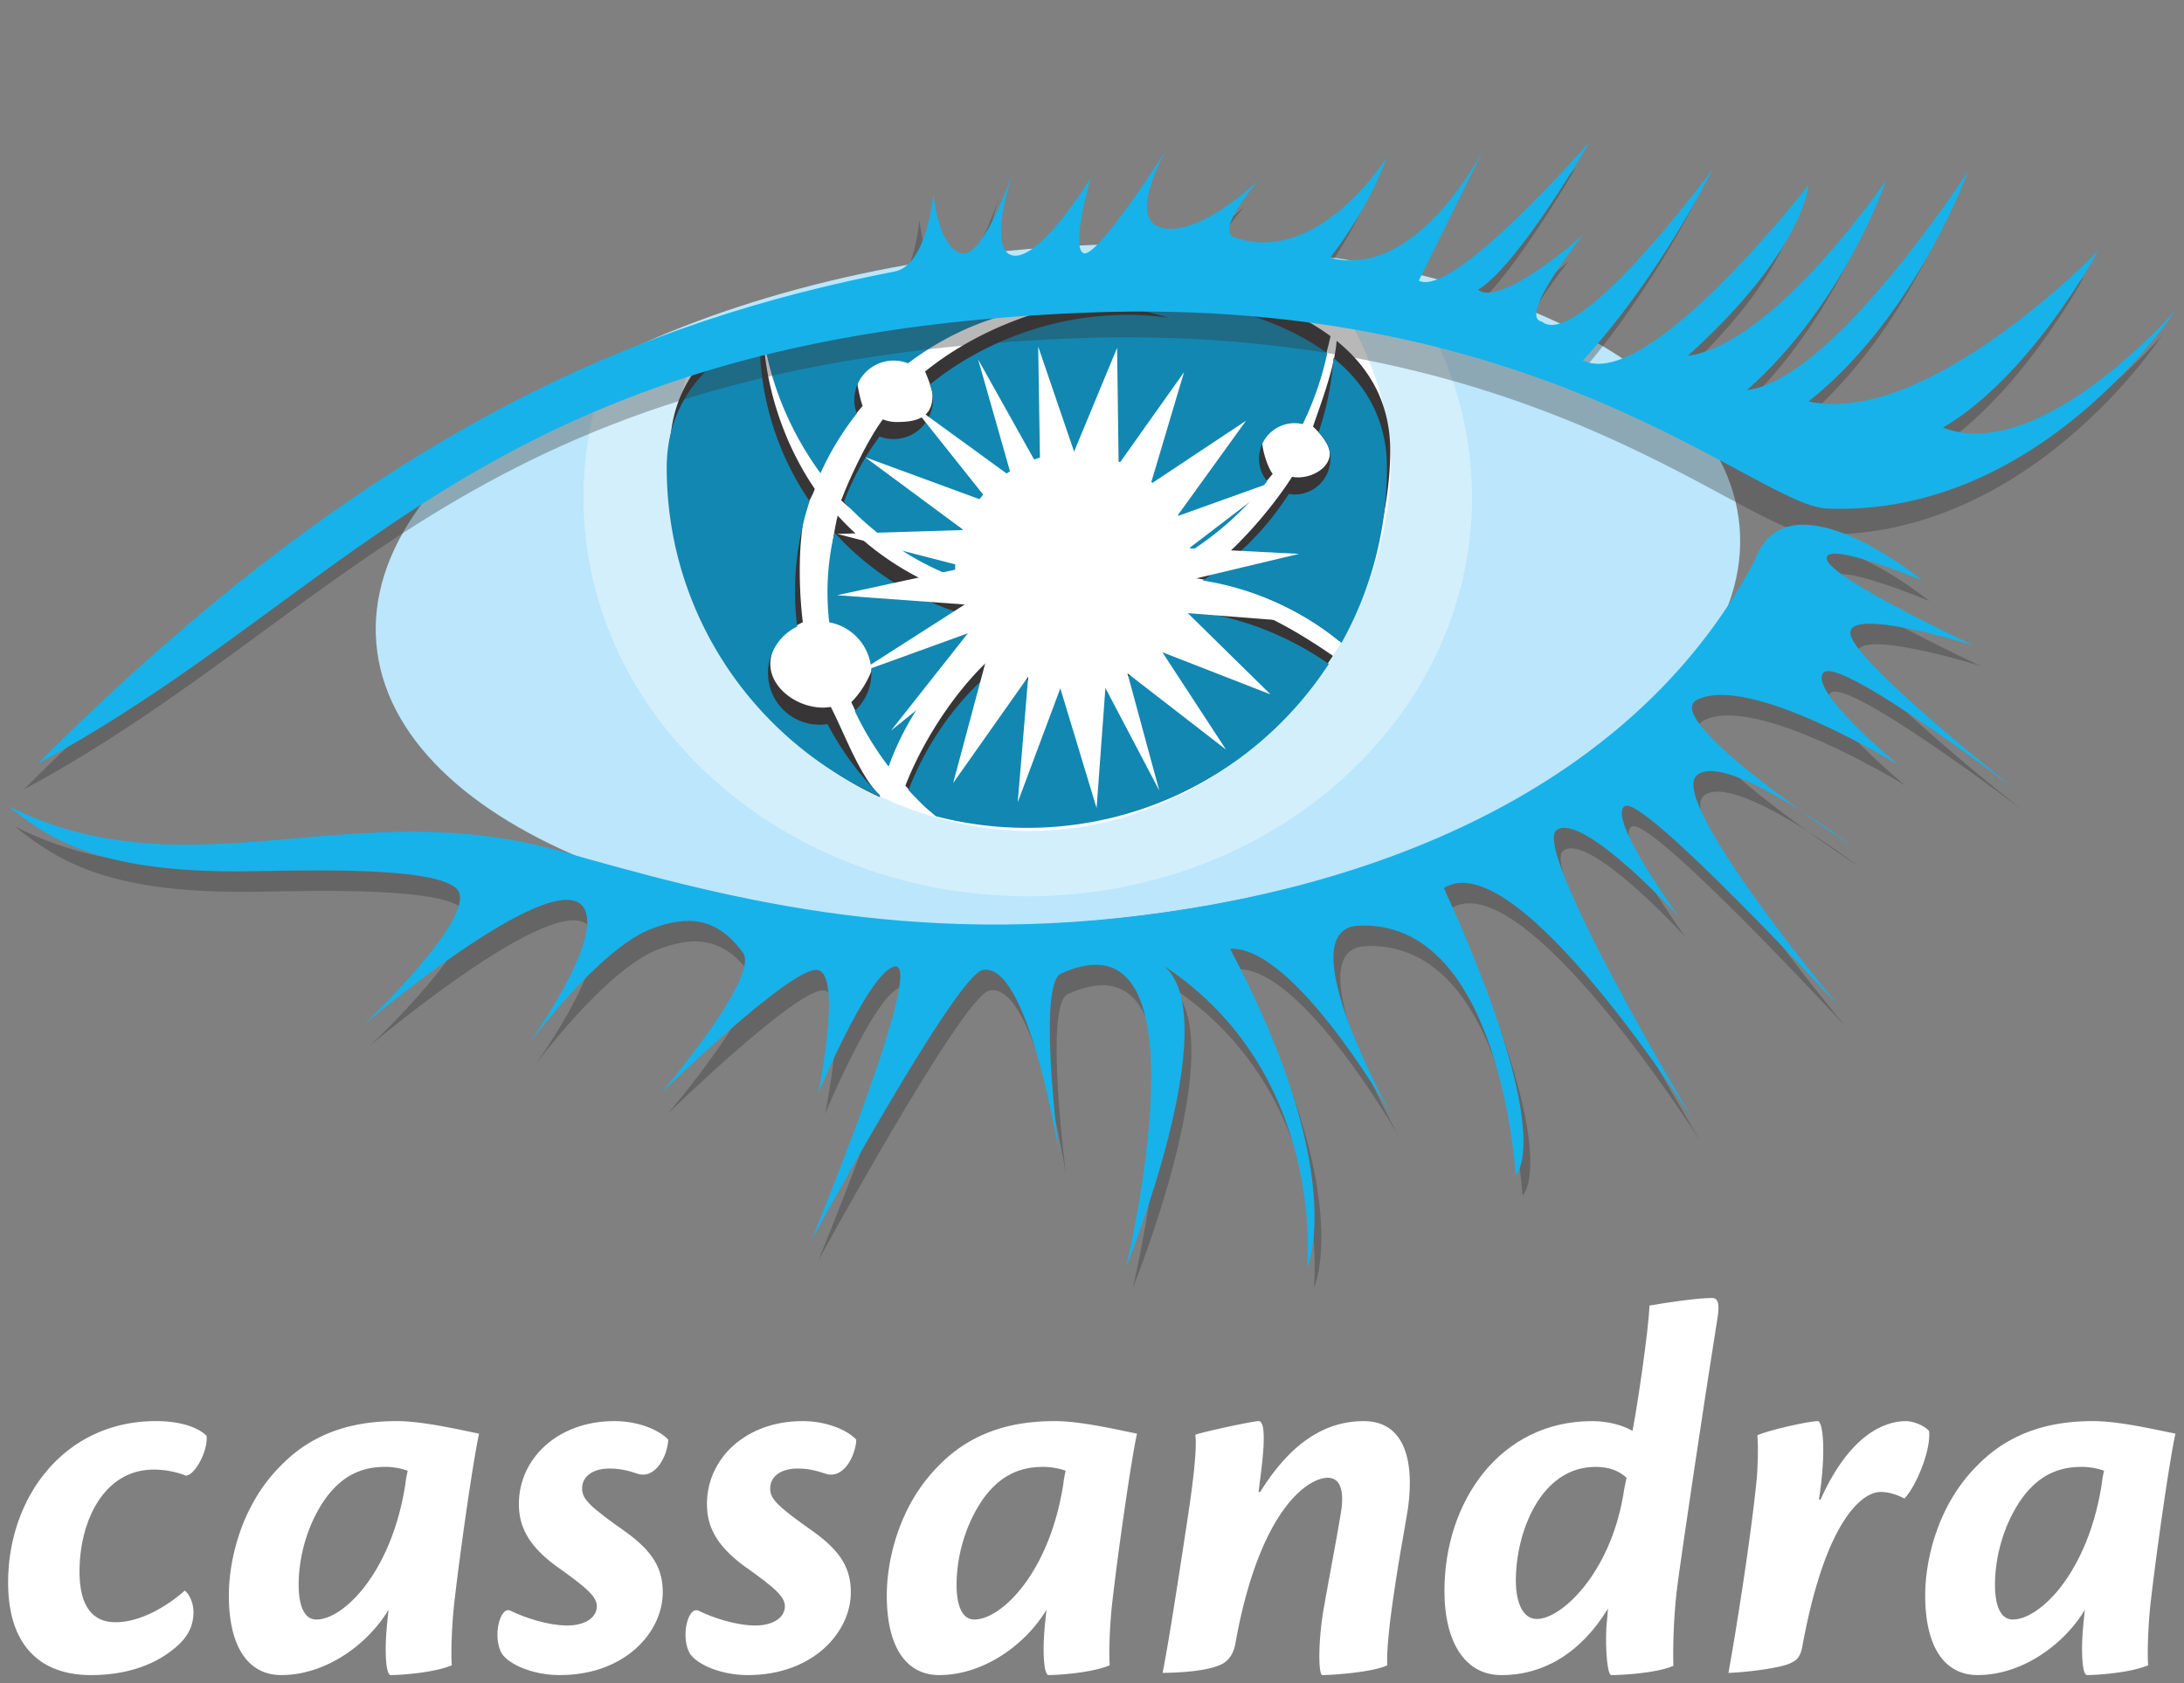 <svg width="131" height="101" fill="none" xmlns="http://www.w3.org/2000/svg"><rect width="100%" height="100%" fill="#808080" stroke="none"/><g clip-path="url(#clip0)"><path d="M9.381 85.262c1.243 0 2.42.294 3.009.883.098.916-.72 2.387-1.243 2.387a5.328 5.328 0 00-1.93-.36c-2.975 0-4.447 3.074-4.447 6.115 0 1.896.654 3.041 2.159 3.041 1.602 0 3.237-1.079 4.152-1.896.23.163.524.687.524 1.275 0 .654-.197 1.275-.785 1.864-1.046 1.046-2.812 1.929-5.363 1.929-2.943 0-4.97-1.668-4.97-5.56 0-5.1 3.368-9.678 8.862-9.678h.032z" fill="#fff"/><path fill-rule="evenodd" clip-rule="evenodd" d="M13.728 95.693c0-1.93.654-5.297 3.107-7.75 2.093-2.158 4.643-2.681 6.965-2.681 1.31 0 3.023.356 4.31.623l.627.13c-.327 1.438-1.111 6.865-1.471 10.004-.163 1.341-.229 3.205-.163 3.892-1.08.458-3.107.588-3.663.588-.294 0-.36-1.34-.261-2.615.032-.425.098-1.047.13-1.308-1.275 2.125-3.793 3.923-6.441 3.923-1.896 0-3.14-1.57-3.14-4.773v-.033zm5.265 1.471c1.602 0 4.513-2.812 5.33-8.174.025-.247.05-.363.088-.546l.043-.206a4.1 4.1 0 00-1.341-.23c-1.21 0-2.452.36-3.564 1.864-1.144 1.603-1.635 3.597-1.635 5.2 0 1.372.392 2.092 1.046 2.092h.033z" fill="#fff"/><path d="M40.083 86.374c-.59-.621-1.865-1.112-3.205-1.112h-.033c-3.4 0-5.722 2.257-5.722 4.97 0 1.308.523 2.453 2.19 3.695 1.995 1.406 2.486 1.897 2.486 2.452 0 .654-.687 1.146-1.766 1.146-1.144 0-2.55-.459-3.4-.884-.655-.326-1.113 1.603-.524 2.584.458.654 1.864 1.275 3.466 1.275 3.924 0 6.18-2.583 6.18-4.97 0-1.44-.62-2.453-2.19-3.597-2.191-1.537-2.649-1.995-2.649-2.617 0-.816.752-1.209 1.635-1.209.654 0 1.144.13 1.635.294 1.145.425 1.864-1.111 1.897-2.027zm8.074-1.112c1.342 0 2.617.49 3.205 1.112-.032.916-.751 2.452-1.896 2.027-.49-.163-.982-.294-1.635-.294-.883 0-1.635.393-1.635 1.21 0 .62.458 1.08 2.649 2.616 1.57 1.144 2.19 2.158 2.19 3.596 0 2.388-2.256 4.971-6.18 4.971-1.602 0-3.008-.621-3.466-1.275-.588-.981-.13-2.91.523-2.584.85.425 2.257.884 3.4.884 1.08 0 1.766-.492 1.766-1.146 0-.555-.49-1.046-2.485-2.452-1.667-1.242-2.19-2.387-2.19-3.694 0-2.714 2.321-4.97 5.722-4.97h.032z" fill="#fff"/><path fill-rule="evenodd" clip-rule="evenodd" d="M56.298 87.943c-2.452 2.453-3.107 5.82-3.107 7.75v.033c0 3.204 1.243 4.773 3.14 4.773 2.649 0 5.166-1.798 6.442-3.923-.033.261-.098.883-.131 1.308-.098 1.275-.032 2.615.261 2.615.557 0 2.583-.13 3.662-.588-.064-.687 0-2.55.165-3.892.36-3.139 1.144-8.566 1.47-10.005a95.475 95.475 0 01-.624-.128h-.002c-1.287-.268-3.001-.624-4.31-.624-2.323 0-4.873.523-6.966 2.681zm7.488 1.047c-.817 5.362-3.727 8.174-5.33 8.174h-.032c-.654 0-1.047-.72-1.047-2.092 0-1.603.491-3.597 1.635-5.2 1.112-1.504 2.355-1.863 3.565-1.863.49 0 .98.098 1.34.229l-.043.211c-.038.18-.063.296-.088.54z" fill="#fff"/><path d="M75.589 89.513c1.505-2.42 3.466-4.25 6.213-4.25 2.321 0 3.073 2.157 2.649 5.23-.081.512-.184 1.103-.293 1.736a111.967 111.967 0 00-.59 3.66c-.23 1.603-.393 3.04-.36 4.022-.85.425-3.335.589-3.891.589-.229 0-.262-1.799.033-3.695.119-.717.3-1.7.486-2.713v-.001c.222-1.203.45-2.448.593-3.336.164-.947.13-2.093-.785-2.093-1.21 0-4.087 1.93-5.526 9.843-.1.654-.36 1.046-.72 1.275-.49.295-1.537.556-3.662.589.39-1.976 1.003-6.009 1.46-9.009l.012-.081c.424-2.747.588-4.513.49-5.2.556-.196 3.467-.817 3.792-.817.361 0 .426 1.014.099 3.467-.014.096-.027.215-.041.335a9.682 9.682 0 01-.058.449h.099z" fill="#fff"/><path fill-rule="evenodd" clip-rule="evenodd" d="M86.64 95.432c0 3.204 1.308 5.068 3.401 5.068h.032c2.485 0 4.742-1.308 6.377-3.989 0 .054-.02.268-.044.52v.004c-.019.203-.04.431-.055.62-.065 1.34.065 2.845.295 2.845.555 0 2.681-.098 3.727-.556-.032-.98 0-2.714.197-4.48.262-2.093 1.667-11.51 2.452-16.415.132-.817.034-1.176-.327-1.176-.883 0-2.845.293-3.76.457-.033 1.373-.72 6.017-1.014 7.52-.556-.326-1.438-.588-2.42-.588-5.559 0-8.86 4.873-8.86 10.17zm10.725-5.722c-.817 4.74-3.728 7.422-5.166 7.422h-.033c-.719 0-1.243-.785-1.243-2.321 0-2.846 1.471-6.802 4.775-6.802.882 0 1.438.261 1.864.653-.066.295-.164.786-.197 1.047z" fill="#fff"/><path d="M109.2 89.97c1.734-3.858 3.793-4.708 5.134-4.708.426 0 1.079.261 1.374.588.131 1.08-.719 3.237-1.472 4.055-.393-.196-.882-.393-1.438-.393-1.113 0-3.303 1.734-4.677 9.189-.098.622-.294.883-.653 1.047-.556.327-2.747.588-3.793.621.489-2.682 1.34-8.142 1.667-11.347.098-.817.13-2.322.066-2.91.621-.294 3.074-.85 3.629-.85.295 0 .524 1.799.065 4.709h.098z" fill="#fff"/><path fill-rule="evenodd" clip-rule="evenodd" d="M118.584 87.943c-2.452 2.453-3.107 5.82-3.107 7.75v.033c0 3.204 1.243 4.773 3.14 4.773 2.649 0 5.166-1.798 6.442-3.923-.033.261-.099.883-.132 1.308-.097 1.275-.032 2.615.262 2.615.557 0 2.584-.13 3.663-.588-.066-.687 0-2.55.163-3.892.36-3.139 1.145-8.566 1.472-10.005a106.19 106.19 0 01-.631-.13c-1.288-.267-2.999-.622-4.307-.622-2.322 0-4.873.523-6.965 2.681zm7.489 1.047c-.819 5.362-3.728 8.174-5.331 8.174h-.032c-.655 0-1.047-.72-1.047-2.092 0-1.603.491-3.597 1.635-5.2 1.112-1.504 2.354-1.863 3.564-1.863.491 0 .982.098 1.341.229l-.043.209c-.039.18-.063.297-.087.543z" fill="#fff"/><path fill-rule="evenodd" clip-rule="evenodd" d="M104.342 31.6c.956 11.138-16.574 21.74-39.154 23.677-22.58 1.937-41.66-5.524-42.614-16.663-.957-11.14 16.574-21.741 39.153-23.679 22.58-1.936 41.66 5.523 42.615 16.664z" fill="#BBE6FB"/><path fill-rule="evenodd" clip-rule="evenodd" d="M61.647 16.24c-4.769-.292-12.988 2.196-19.841 4.678a20.368 20.368 0 00-1.62 7.969c0 11.577 10.497 20.963 21.6 20.963 11.032 0 20.791-9.4 21.602-20.963.263-3.765-1.033-7.313-2.833-10.372C73.45 17.264 65.91 16.5 61.647 16.24z" fill="#fff"/><path opacity=".35" fill-rule="evenodd" clip-rule="evenodd" d="M62.39 16.242c-8.613-.14-18.692 3.28-26.191 6.482a21.686 21.686 0 00-1.201 7.122c0 13.213 11.931 23.926 26.65 23.926 14.717 0 26.648-10.713 26.648-23.926 0-4.182-1.197-8.11-3.297-11.531-6-.933-14.253-1.938-22.609-2.073z" fill="#fff"/><path fill-rule="evenodd" clip-rule="evenodd" d="M49.41 27.367c.585-1.295 1.47-1.93 2.33-3.015-.096-.258-.305-1.099-.305-1.39a2.359 2.359 0 013.227-2.19 17.182 17.182 0 0114.204-3.117c.472.106.934.235 1.388.376-5.103-.707-10.855 1.1-14.767 4.258.12.282.45 1.088.45 1.412 0 1.302-.842 1.619-2.144 1.619-.296 0-.578-.057-.84-.157-.884 1.187-1.967 3.448-2.497 4.861 2.164 1.936 4.119 2.637 6.666 3.59-.006-.122.088-.234.088-.358 0-3.926 3.456-7.116 7.382-7.116 3.518 0 6.432 2.558 7 5.914 1.756-1.116 3.453-1.972 4.747-3.628-.302-.368-.627-1.41-.627-1.924a2.14 2.14 0 012.14-2.139c.167 0 .328.024.484.06a18.728 18.728 0 001.47-4.255c-6.14-4.546-18.018-3.926-18.018-3.926s-9.453-.493-15.852 2.626c.427 3.085 1.658 6.018 3.474 8.5z" fill="#373535"/><path fill-rule="evenodd" clip-rule="evenodd" d="M78.754 25.596c.434.391.67.735.857 1.07.574 1.032-.578 1.976-1.76 1.976a2.13 2.13 0 01-.35-.035c-1.332 2.08-3.663 4.748-5.734 6.09 3.176.52 6.17 1.792 8.554 3.758 1.735-3.11 3.067-7.6 3.067-11.414 0-2.903-1.282-5.03-3.217-6.592-.101 1.555-.931 3.73-1.417 5.147zM52.973 45.29c1.058-2.922 3.661-5.186 6.123-7.178-.36-.493-.9-1.715-1.125-2.293a17.232 17.232 0 01-7.722-4.886c-.015.066-.034.13-.05.196a15.62 15.62 0 00-.266 5.182 3.097 3.097 0 012.527 3.043c0 .9-.788 2.202-1.4 2.769.665 1.434 1.118 2.126 1.913 3.168z" fill="#373535"/><path fill-rule="evenodd" clip-rule="evenodd" d="M52.786 47.744c-1.262-1.255-2.135-3.758-2.954-5.33-.153.023-.31.04-.47.04-1.713 0-3.506-1.437-3.1-3.1.224-.92.859-1.521 1.893-2.024-.235-1.906-.3-4.645.143-6.626.127-.567.396-.833.574-1.373-1.89-2.764-3.11-6.392-3.11-9.991 0-.132.007-.262.01-.392-3.192 1.6-5.586 4.123-5.586 8.093 0 8.783 5.058 17.397 12.584 20.774l.016-.07zm18.507-12.141a7.106 7.106 0 01-6.701 4.753 7.072 7.072 0 01-4.387-1.522c-2.491 1.94-4.752 5.349-5.9 8.306.515.555.874 1.01 1.453 1.503 1.742.454 4.143 0 6.03 0 7.587 0 14.308-3.376 18.161-9.296-2.562-1.774-5.584-3.462-8.656-3.744z" fill="#373535"/><path fill-rule="evenodd" clip-rule="evenodd" d="M49.215 28.393a17.173 17.173 0 012.176-3.58 2.359 2.359 0 013.076-3.015c3.904-2.975 9.041-4.272 14.205-3.118.471.107.934.235 1.387.376-5.102-.707-10.375.857-14.287 4.015a2.358 2.358 0 01-3.013 3.117 15.871 15.871 0 00-2.137 3.913c1.858 2.002 4.14 3.586 6.686 4.538-.006-.122-.019-.242-.019-.366a7.108 7.108 0 017.109-7.108c3.518 0 6.431 2.558 7 5.915a18.423 18.423 0 004.608-4.207 2.113 2.113 0 01-.489-1.345 2.14 2.14 0 012.14-2.14c.168 0 .328.024.484.06a18.722 18.722 0 001.47-4.255c-6.14-4.545-18.018-3.925-18.018-3.925s-9.453-.494-15.851 2.625c.426 3.085 1.657 6.019 3.473 8.5z" fill="#1287B1"/><path fill-rule="evenodd" clip-rule="evenodd" d="M79.085 25.946c.434.39.712.952.712 1.582a2.14 2.14 0 01-2.14 2.14c-.12 0-.236-.016-.351-.036a17.318 17.318 0 01-5.167 5.197 17.303 17.303 0 018.327 3.743 21.487 21.487 0 002.727-10.505c0-2.903-1.282-5.031-3.216-6.592a17.212 17.212 0 01-.892 4.47zM53.3 45.993a17.245 17.245 0 015.359-7.536 7.095 7.095 0 01-.883-1.611 17.228 17.228 0 01-7.721-4.886c-.016.065-.035.13-.05.195a15.585 15.585 0 00-.266 5.182 3.093 3.093 0 011.53 5.318 18.597 18.597 0 002.03 3.338z" fill="#1287B1"/><path fill-rule="evenodd" clip-rule="evenodd" d="M52.778 47.709a17.277 17.277 0 01-3.14-4.268 3.184 3.184 0 01-.471.039 3.097 3.097 0 01-1.351-5.886 17.185 17.185 0 01.747-7.524 17.14 17.14 0 01-2.995-9.704c0-.132.006-.262.009-.391-3.192 1.6-5.586 4.123-5.586 8.092 0 8.783 5.245 16.336 12.77 19.713l.017-.071zm18.32-11.079a7.106 7.106 0 01-6.7 4.752 7.073 7.073 0 01-4.388-1.522c-2.491 1.94-4.371 4.585-5.52 7.543a19.233 19.233 0 001.644 1.569c1.743.453 3.572.697 5.459.697 7.588 0 14.259-3.918 18.112-9.837-2.562-1.775-5.534-2.921-8.607-3.203z" fill="#1287B1"/><path fill-rule="evenodd" clip-rule="evenodd" d="M71.347 34.797l6.568-1.567-6.592-.336 5.365-4.1-6.088 2.182 4.137-5.733-5.714 3.797 1.998-6.71-3.924 5.53-.09-6.99-2.581 6.227-2.153-6.3.117 7.422-3.72-6.653 2.012 7.064-6.035-4.389 4.728 5.94-7.492-2.755 5.913 4.375-7.583.233 7.753 2-7.76 1.678 7.66.556-6.46 4.135 6.652-2.41-4.615 5.843 5.831-4.702-2.1 7.842 4.502-6.382-.63 7.538 2.555-6.833 2.175 7.182.528-7.204 3.229 6.146-1.908-7.03 5.912 4.58-3.816-5.84 6.486 2.528-4.96-4.874 6.65.523-6.55-2.514z" fill="#fff"/><path opacity=".35" fill-rule="evenodd" clip-rule="evenodd" d="M1.43 47.364c20.37-20.368 36.637-26.656 51.4-29.526 1.953-.38 2.322-4.648 2.322-4.648s.274 3.144 1.641 3.553c1.367.41 3.143-4.92 3.143-4.92s-1.64 4.784 0 5.057c1.641.274 4.648-4.647 4.648-4.647s-1.23 4.237-.41 4.51c.82.274 4.92-6.15 4.92-6.15s-2.46 4.237-.136 4.647c2.325.41 5.715-2.892 5.715-2.892s-2.666 3.021-1.478 3.439c5.059 1.777 9.152-4.797 9.152-4.797s-.949 2.883-3.41 6.027c5.331 1.367 9.29-6.664 9.29-6.664l-3.959 8.03c2.05 1.095 10.254-8.337 10.254-8.337s-4.238 7.381-6.699 8.884c1.367 1.094 6.288-3.28 6.288-3.28s-3.964 4.92-2.46 5.194c2.187 1.777 10.251-9.158 10.251-9.158s-3.143 6.424-7.791 11.482c3.885 1.944 13.533-10.525 13.533-10.525s-.273 3.964-7.245 10.252c5.195-.683 11.893-10.526 11.893-10.526s-2.461 7.382-8.339 12.576c5.1-.53 13.259-13.123 13.259-13.123s-3.143 8.749-9.568 13.807c7.109 1.572 17.361-9.022 17.361-9.022s-4.033 7.519-9.296 10.594c5.878 2.255 13.943-7.04 13.943-7.04s-8.065 12.44-20.914 11.893c-4.216-.18-16.969-12.79-44.29-11.756C28.36 21.665 20.705 36.975 1.43 47.364z" fill="#373535"/><path fill-rule="evenodd" clip-rule="evenodd" d="M2.265 45.817C22.633 25.449 38.9 19.162 53.663 16.29c1.955-.38 2.324-4.648 2.324-4.648s.273 3.145 1.64 3.554c1.367.41 3.144-4.92 3.144-4.92s-1.64 4.784 0 5.057c1.64.273 4.648-4.647 4.648-4.647s-1.23 4.237-.41 4.51c.82.274 4.92-6.151 4.92-6.151s-2.46 4.238-.136 4.647c2.324.41 5.715-2.891 5.715-2.891s-2.666 3.021-1.478 3.438c5.058 1.777 9.15-4.796 9.15-4.796s-.948 2.883-3.408 6.027c5.33 1.367 9.29-6.665 9.29-6.665l-3.96 8.032C87.154 17.93 95.356 8.5 95.356 8.5s-4.237 7.38-6.697 8.884c1.367 1.094 6.288-3.28 6.288-3.28s-3.965 4.921-2.46 5.194c2.186 1.778 10.251-9.158 10.251-9.158s-3.145 6.424-7.791 11.482c3.884 1.944 13.533-10.526 13.533-10.526s-.273 3.965-7.245 10.253c5.194-.684 11.893-10.526 11.893-10.526s-2.461 7.382-8.34 12.576c5.101-.53 13.26-13.122 13.26-13.122s-3.144 8.748-9.568 13.806c7.108 1.572 17.36-9.022 17.36-9.022s-4.032 7.518-9.296 10.594c5.879 2.255 13.944-7.04 13.944-7.04s-8.065 12.44-20.915 11.893c-4.215-.18-16.968-12.792-44.29-11.756C29.196 20.118 21.54 35.428 2.266 45.817z" fill="#17B2EA"/><path opacity=".35" fill-rule="evenodd" clip-rule="evenodd" d="M.897 49.591c10.765 5.4 20.608-.82 33.013 2.676 9.43 2.659 20.914 5.936 36.497 3.68 15.583-2.255 28.912-9.021 35.269-21.12 1.982-5.398 10.046 1.231 10.046 1.231s-5.877-2.46-5.74-1.298c.136 1.161 8.816 5.194 8.816 5.194s-7.86-2.46-7.381-.615c.478 1.845 9.841 9.227 9.841 9.227s-10.593-8.065-11.481-6.972c-.89 1.094 4.51 5.537 4.51 5.537s-8.953-5.537-12.098-3.904c-2.261 1.173 9.296 8.757 9.296 8.757s-7.519-5.742-9.296-4.238c-1.777 1.504 8.476 13.806 8.476 13.806s-11.62-12.576-12.782-11.961c-1.162.615 3.212 6.63 3.212 6.63s-5.74-6.288-7.312-5.194c-1.572 1.093 8.201 17.428 8.201 17.428S91.39 51.711 87.016 54.512c6.87 15.071 4.306 17.224 4.306 17.224s-.876-15.375-9.432-14.969c-4.306.206 2.05 11.483 2.05 11.483s-5.85-10.3-9.746-10.095c7.18 13.59 4.62 19.117 4.62 19.117s1.188-11.606-8.551-18.065c3.69 3.28-2.316 18.065-2.316 18.065s5.284-21.787-3.897-17.633c-1.45.655-.102 10.867-.102 10.867s-1.846-11.688-4.613-11.073c-1.613.358-10.253 16.199-10.253 16.199s7.075-17.122 4.922-16.404c-1.568.523-4.511 7.587-4.511 7.587s1.435-6.972 0-7.382c-1.435-.41-9.433 7.382-9.433 7.382s5.947-6.972 4.922-8.407c-1.554-2.175-3.376-2.277-5.537-1.435-3.144 1.225-7.38 6.971-7.38 6.971s4.223-5.818 3.484-7.997c-1.185-3.501-13.327 6.767-13.327 6.767s7.176-6.767 5.536-8.202c-1.64-1.435-10.547-.992-13.328-1-8.2-.024-11.043-1.948-13.533-3.92z" fill="#373535"/><path fill-rule="evenodd" clip-rule="evenodd" d="M.487 48.36c10.765 5.4 20.607-.82 33.012 2.677 9.431 2.658 20.915 5.936 36.498 3.68 15.584-2.256 28.911-9.022 35.268-21.12 1.982-5.399 10.047 1.23 10.047 1.23s-5.878-2.46-5.741-1.298c.137 1.162 8.817 5.194 8.817 5.194s-7.86-2.46-7.382-.614c.479 1.845 9.843 9.227 9.843 9.227s-10.595-8.066-11.483-6.972c-.888 1.094 4.511 5.536 4.511 5.536s-8.954-5.536-12.098-3.904c-2.262 1.173 9.296 8.757 9.296 8.757s-7.519-5.742-9.296-4.238c-1.777 1.505 8.476 13.807 8.476 13.807S98.635 47.745 97.473 48.36c-1.161.616 3.213 6.63 3.213 6.63s-5.742-6.288-7.314-5.194c-1.572 1.093 8.202 17.429 8.202 17.429S90.98 50.479 86.606 53.282c6.869 15.07 4.306 17.224 4.306 17.224s-.877-15.376-9.433-14.968c-4.306.205 2.05 11.482 2.05 11.482s-5.85-10.301-9.745-10.096c7.181 13.59 4.62 19.117 4.62 19.117s1.188-11.606-8.551-18.065c3.69 3.28-2.316 18.066-2.316 18.066s5.284-21.788-3.896-17.634c-1.45.656-.102 10.867-.102 10.867s-1.847-11.687-4.614-11.072C57.311 58.56 48.672 74.4 48.672 74.4s7.075-17.121 4.922-16.403c-1.569.522-4.511 7.586-4.511 7.586s1.435-6.971 0-7.381c-1.435-.41-9.432 7.381-9.432 7.381s5.946-6.971 4.92-8.407c-1.554-2.175-3.375-2.276-5.535-1.434-3.146 1.225-7.382 6.97-7.382 6.97s4.223-5.818 3.485-7.996c-1.185-3.501-13.327 6.766-13.327 6.766s7.176-6.766 5.536-8.201c-1.64-1.436-10.547-.991-13.328-1-8.202-.026-11.043-1.95-13.533-3.921z" fill="#17B2EA"/></g><defs><clipPath id="clip0"><path fill="#fff" transform="translate(.487 .5)" d="M0 0h130v100H0z"/></clipPath></defs></svg>